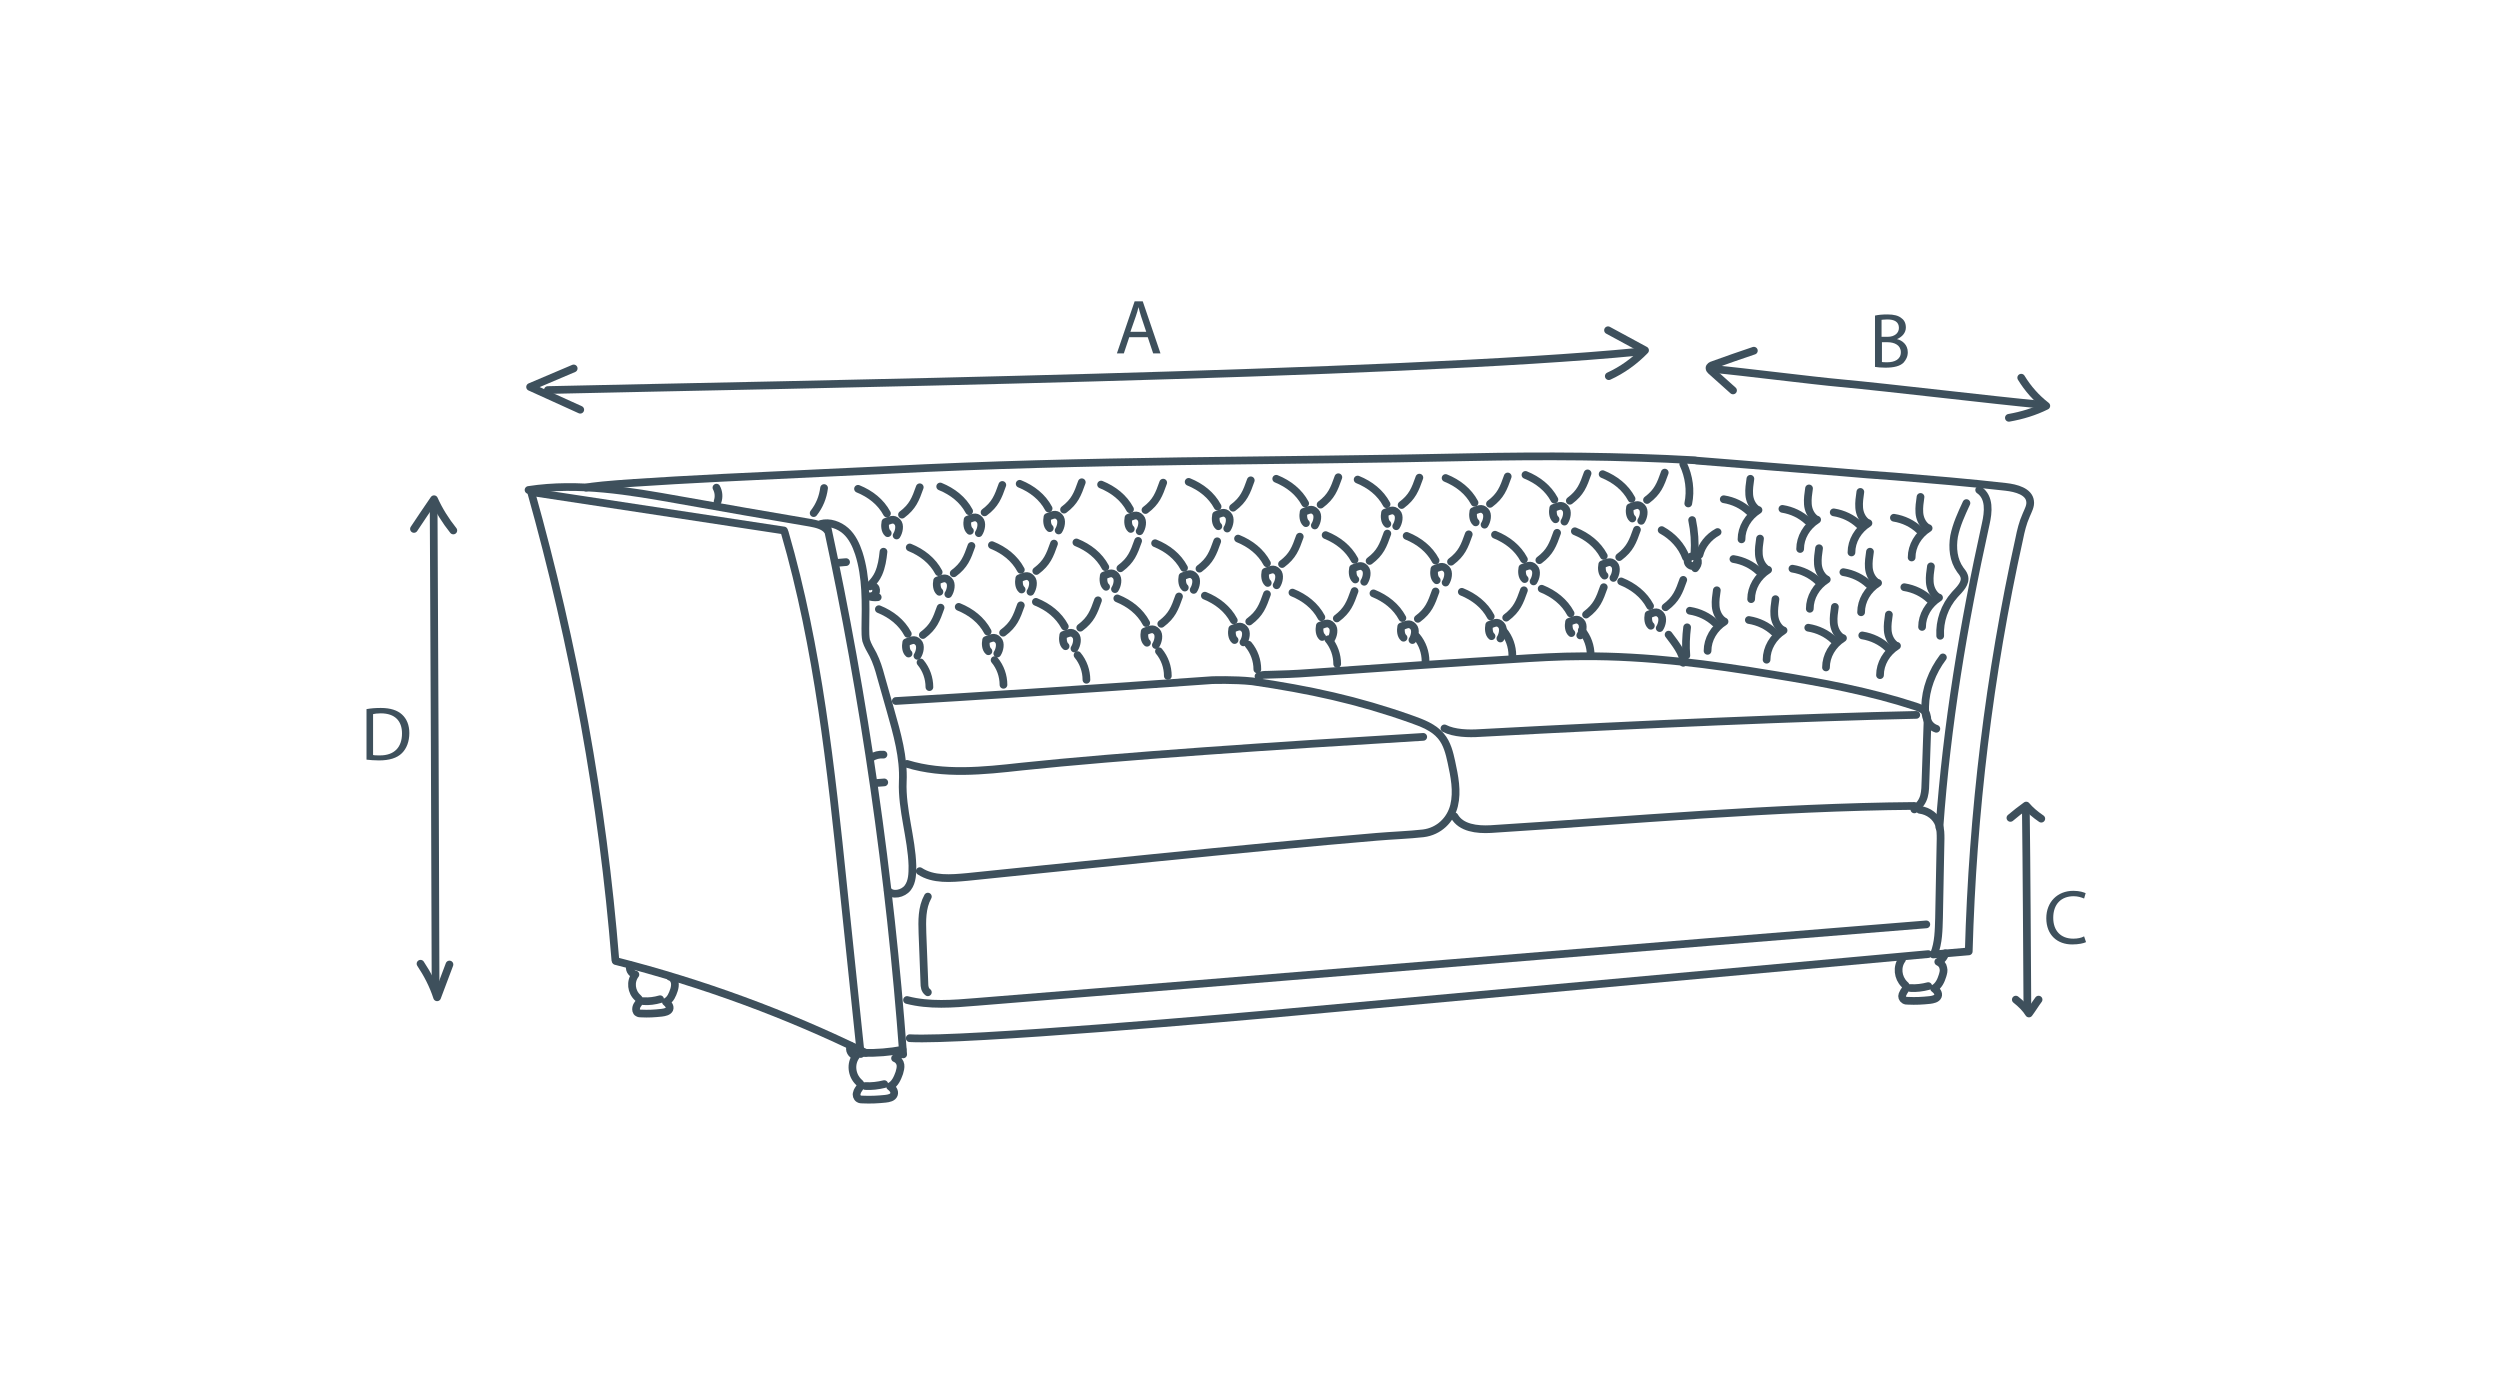<?xml version="1.0" encoding="utf-8"?>
<!-- Generator: Adobe Illustrator 27.9.0, SVG Export Plug-In . SVG Version: 6.00 Build 0)  -->
<svg version="1.1" id="Layer_1" xmlns="http://www.w3.org/2000/svg" xmlns:xlink="http://www.w3.org/1999/xlink" x="0px" y="0px"
	 viewBox="0 0 648 360" style="enable-background:new 0 0 648 360;" xml:space="preserve">
<style type="text/css">
	.st0{fill:#3E505C;}
	.st1{fill:none;stroke:#3E505C;stroke-width:2;stroke-linecap:round;stroke-linejoin:round;stroke-miterlimit:10;}
</style>
<g>
	<g>
		<path class="st0" d="M292.7,87.4l-1.4,4.2h-1.8l4.6-13.5h2.1l4.6,13.5h-1.9l-1.4-4.2H292.7z M297.1,86l-1.3-3.9
			c-0.3-0.9-0.5-1.7-0.7-2.5l0,0c-0.2,0.8-0.4,1.6-0.7,2.4l-1.4,4H297.1z"/>
	</g>
	<g>
		<path class="st0" d="M486,81.8c0.8-0.2,2-0.3,3.2-0.3c1.7,0,2.9,0.3,3.7,1c0.7,0.5,1.1,1.3,1.1,2.4c0,1.3-0.9,2.4-2.3,3l0,0
			c1.3,0.3,2.8,1.4,2.8,3.4c0,1.2-0.5,2-1.1,2.7c-0.9,0.9-2.5,1.3-4.7,1.3c-1.2,0-2.1-0.1-2.7-0.2V81.8L486,81.8z M487.7,87.3h1.6
			c1.8,0,2.9-1,2.9-2.3c0-1.6-1.2-2.2-3-2.2c-0.8,0-1.3,0.1-1.5,0.1V87.3z M487.7,93.8c0.3,0.1,0.8,0.1,1.5,0.1
			c1.8,0,3.5-0.7,3.5-2.6c0-1.8-1.6-2.6-3.5-2.6h-1.4v5.1H487.7z"/>
	</g>
	<g>
		<path class="st0" d="M95,183.8c1.1-0.2,2.3-0.3,3.7-0.3c2.5,0,4.3,0.6,5.5,1.7s1.9,2.7,1.9,4.8c0,2.2-0.7,4-1.9,5.2
			c-1.3,1.3-3.3,1.9-6,1.9c-1.2,0-2.3-0.1-3.2-0.2V183.8z M96.7,195.7c0.4,0.1,1.1,0.1,1.8,0.1c3.7,0,5.7-2.1,5.7-5.7
			c0-3.2-1.8-5.2-5.5-5.2c-0.9,0-1.6,0.1-2,0.2V195.7z"/>
	</g>
	<g>
		<g>
			<g>
				<path class="st1" d="M328.6,151.1c-0.7-0.6-0.8-1.9-0.6-2.9c1.2-0.4,2.1-1.1,3.1,0c0.8,0.8,0.4,2.6-0.2,3.5"/>
				<path class="st1" d="M320.9,139.6c3.2,1.3,5.9,3.4,7.5,6.4"/>
				<path class="st1" d="M332.3,146.2c2.8-2.1,3.5-4,4.6-7.1"/>
			</g>
		</g>
		<g>
			<g>
				<path class="st1" d="M351.3,150.2c-0.7-0.6-0.8-1.9-0.6-2.9c1.2-0.4,2.1-1.1,3.1,0c0.8,0.8,0.4,2.6-0.2,3.5"/>
				<path class="st1" d="M343.6,138.7c3.2,1.3,5.9,3.4,7.5,6.4"/>
				<path class="st1" d="M355,145.4c2.8-2.1,3.5-4,4.6-7.1"/>
			</g>
		</g>
		<g>
			<g>
				<path class="st1" d="M372.4,150.4c-0.7-0.6-0.8-1.9-0.6-2.9c1.2-0.4,2.1-1.1,3.1,0c0.8,0.8,0.4,2.6-0.2,3.5"/>
				<path class="st1" d="M364.6,138.9c3.2,1.3,5.9,3.4,7.5,6.4"/>
				<path class="st1" d="M376.1,145.6c2.8-2.1,3.5-4,4.6-7.1"/>
			</g>
		</g>
		<g>
			<g>
				<path class="st1" d="M395.2,150.1c-0.7-0.6-0.8-1.9-0.6-2.9c1.2-0.4,2.1-1.1,3.1,0c0.8,0.8,0.4,2.6-0.2,3.5"/>
				<path class="st1" d="M387.5,138.6c3.2,1.3,5.9,3.4,7.5,6.4"/>
				<path class="st1" d="M399,145.2c2.8-2.1,3.5-4,4.6-7.1"/>
			</g>
		</g>
		<g>
			<g>
				<path class="st1" d="M415.9,149.2c-0.7-0.6-0.8-1.9-0.6-2.9c1.2-0.4,2.1-1.1,3.1,0c0.8,0.8,0.4,2.6-0.2,3.5"/>
				<path class="st1" d="M408.2,137.7c3.2,1.3,5.9,3.4,7.5,6.4"/>
				<path class="st1" d="M419.7,144.4c2.8-2.1,3.5-4,4.6-7.1"/>
			</g>
		</g>
		<g>
			<g>
				<path class="st1" d="M427.9,162.2c-0.7-0.6-0.8-1.9-0.6-2.9c1.2-0.4,2.1-1.1,3.1,0c0.8,0.8,0.4,2.6-0.2,3.5"/>
				<path class="st1" d="M420.2,150.7c3.2,1.3,5.9,3.4,7.5,6.4"/>
				<path class="st1" d="M431.7,157.4c2.8-2.1,3.5-4,4.6-7.1"/>
			</g>
		</g>
		<g>
			<g>
				<path class="st1" d="M307.1,152.3c-0.7-0.6-0.8-1.9-0.6-2.9c1.2-0.4,2.1-1.1,3.1,0c0.8,0.8,0.4,2.6-0.2,3.5"/>
				<path class="st1" d="M299.4,140.8c3.2,1.3,5.9,3.4,7.5,6.4"/>
				<path class="st1" d="M310.9,147.4c2.8-2.1,3.5-4,4.6-7.1"/>
			</g>
		</g>
		<g>
			<g>
				<path class="st1" d="M320,165.9c-0.7-0.6-0.8-1.9-0.6-2.9c1.2-0.4,2.1-1.1,3.1,0c0.8,0.8,0.4,2.6-0.2,3.5"/>
				<path class="st1" d="M312.3,154.4c3.2,1.3,5.9,3.4,7.5,6.4"/>
				<path class="st1" d="M323.8,161.1c2.8-2.1,3.5-4,4.6-7.1"/>
			</g>
		</g>
		<g>
			<g>
				<path class="st1" d="M342.7,165.1c-0.7-0.6-0.8-1.9-0.6-2.9c1.2-0.4,2.1-1.1,3.1,0c0.8,0.8,0.4,2.6-0.2,3.5"/>
				<path class="st1" d="M335,153.6c3.2,1.3,5.9,3.4,7.5,6.4"/>
				<path class="st1" d="M346.5,160.3c2.8-2.1,3.5-4,4.6-7.1"/>
			</g>
		</g>
		<g>
			<g>
				<path class="st1" d="M363.8,165.3c-0.7-0.6-0.8-1.9-0.6-2.9c1.2-0.4,2.1-1.1,3.1,0c0.8,0.8,0.4,2.6-0.2,3.5"/>
				<path class="st1" d="M356,153.8c3.2,1.3,5.9,3.4,7.5,6.4"/>
				<path class="st1" d="M367.5,160.4c2.8-2.1,3.5-4,4.6-7.1"/>
			</g>
		</g>
		<g>
			<g>
				<path class="st1" d="M386.6,164.9c-0.7-0.6-0.8-1.9-0.6-2.9c1.2-0.4,2.1-1.1,3.1,0c0.8,0.8,0.4,2.6-0.2,3.5"/>
				<path class="st1" d="M378.9,153.4c3.2,1.3,5.9,3.4,7.5,6.4"/>
				<path class="st1" d="M390.4,160.1c2.8-2.1,3.5-4,4.6-7.1"/>
			</g>
		</g>
		<g>
			<g>
				<path class="st1" d="M407.3,164.1c-0.7-0.6-0.8-1.9-0.6-2.9c1.2-0.4,2.1-1.1,3.1,0c0.8,0.8,0.4,2.6-0.2,3.5"/>
				<path class="st1" d="M399.6,152.6c3.2,1.3,5.9,3.4,7.5,6.4"/>
				<path class="st1" d="M411.1,159.3c2.8-2.1,3.5-4,4.6-7.1"/>
			</g>
		</g>
		<g>
			<g>
				<path class="st1" d="M297.3,166.6c-0.7-0.6-0.8-1.9-0.6-2.9c1.2-0.4,2.1-1.1,3.1,0c0.8,0.8,0.4,2.6-0.2,3.5"/>
				<path class="st1" d="M289.6,155.1c3.2,1.3,5.9,3.4,7.5,6.4"/>
				<path class="st1" d="M301,161.7c2.8-2.1,3.5-4,4.6-7.1"/>
			</g>
		</g>
		<g>
			<g>
				<path class="st1" d="M315.8,136.4c-0.7-0.6-0.8-1.9-0.6-2.9c1.2-0.4,2.1-1.1,3.1,0c0.8,0.8,0.4,2.6-0.2,3.5"/>
				<path class="st1" d="M308.1,124.9c3.2,1.3,5.9,3.4,7.5,6.4"/>
				<path class="st1" d="M319.6,131.6c2.8-2.1,3.5-4,4.6-7.1"/>
			</g>
		</g>
		<g>
			<g>
				<path class="st1" d="M338.5,135.6c-0.7-0.6-0.8-1.9-0.6-2.9c1.2-0.4,2.1-1.1,3.1,0c0.8,0.8,0.4,2.6-0.2,3.5"/>
				<path class="st1" d="M330.8,124.1c3.2,1.3,5.9,3.4,7.5,6.4"/>
				<path class="st1" d="M342.3,130.8c2.8-2.1,3.5-4,4.6-7.1"/>
			</g>
		</g>
		<g>
			<g>
				<path class="st1" d="M359.6,135.8c-0.7-0.6-0.8-1.9-0.6-2.9c1.2-0.4,2.1-1.1,3.1,0c0.8,0.8,0.4,2.6-0.2,3.5"/>
				<path class="st1" d="M351.9,124.3c3.2,1.3,5.9,3.4,7.5,6.4"/>
				<path class="st1" d="M363.3,130.9c2.8-2.1,3.5-4,4.6-7.1"/>
			</g>
		</g>
		<g>
			<g>
				<path class="st1" d="M382.5,135.4c-0.7-0.6-0.8-1.9-0.6-2.9c1.2-0.4,2.1-1.1,3.1,0c0.8,0.8,0.4,2.6-0.2,3.5"/>
				<path class="st1" d="M374.7,123.9c3.2,1.3,5.9,3.4,7.5,6.4"/>
				<path class="st1" d="M386.2,130.6c2.8-2.1,3.5-4,4.6-7.1"/>
			</g>
		</g>
		<g>
			<g>
				<path class="st1" d="M403.2,134.6c-0.7-0.6-0.8-1.9-0.6-2.9c1.2-0.4,2.1-1.1,3.1,0c0.8,0.8,0.4,2.6-0.2,3.5"/>
				<path class="st1" d="M395.4,123.1c3.2,1.3,5.9,3.4,7.5,6.4"/>
				<path class="st1" d="M406.9,129.8c2.8-2.1,3.5-4,4.6-7.1"/>
			</g>
		</g>
		<g>
			<g>
				<path class="st1" d="M423.1,134.4c-0.7-0.6-0.8-1.9-0.6-2.9c1.2-0.4,2.1-1.1,3.1,0c0.8,0.8,0.4,2.6-0.2,3.5"/>
				<path class="st1" d="M415.4,122.9c3.2,1.3,5.9,3.4,7.5,6.4"/>
				<path class="st1" d="M426.9,129.6c2.8-2.1,3.5-4,4.6-7.1"/>
			</g>
		</g>
		<g>
			<g>
				<path class="st1" d="M293.1,137.1c-0.7-0.6-0.8-1.9-0.6-2.9c1.2-0.4,2.1-1.1,3.1,0c0.8,0.8,0.4,2.6-0.2,3.5"/>
				<path class="st1" d="M285.4,125.6c3.2,1.3,5.9,3.4,7.5,6.4"/>
				<path class="st1" d="M296.9,132.2c2.8-2.1,3.5-4,4.6-7.1"/>
			</g>
		</g>
		<g>
			<g>
				<path class="st1" d="M470.4,134.4c-1.1-0.9-1.7-2.3-1.8-3.7c-0.1-1.4,0.1-2.7,0.3-4.1"/>
				<path class="st1" d="M471,134.7c-2.7,1.7-4.4,4.6-4.4,7.6"/>
				<path class="st1" d="M468.6,135.1c-1.8-1.7-4.1-2.8-6.6-3.2"/>
			</g>
			<g>
				<path class="st1" d="M455.2,131.9c-1.1-0.9-1.7-2.3-1.8-3.7c-0.1-1.4,0.1-2.7,0.3-4.1"/>
				<path class="st1" d="M455.8,132.2c-2.7,1.7-4.4,4.6-4.4,7.6"/>
				<path class="st1" d="M453.4,132.6c-1.8-1.7-4.1-2.8-6.6-3.2"/>
			</g>
			<g>
				<path class="st1" d="M483.7,135.3c-1.1-0.9-1.7-2.3-1.8-3.7c-0.1-1.4,0.1-2.7,0.3-4.1"/>
				<path class="st1" d="M484.3,135.6c-2.7,1.7-4.4,4.6-4.4,7.6"/>
				<path class="st1" d="M481.9,136c-1.8-1.7-4.1-2.8-6.6-3.2"/>
			</g>
			<g>
				<path class="st1" d="M499.3,136.6c-1.1-0.9-1.7-2.3-1.8-3.7c-0.1-1.4,0.1-2.7,0.3-4.1"/>
				<path class="st1" d="M499.9,136.9c-2.7,1.7-4.4,4.6-4.4,7.6"/>
				<path class="st1" d="M497.5,137.4c-1.8-1.7-4.1-2.8-6.6-3.2"/>
			</g>
			<g>
				<path class="st1" d="M473,149.9c-1.1-0.9-1.7-2.3-1.8-3.7c-0.1-1.4,0.1-2.7,0.3-4.1"/>
				<path class="st1" d="M473.5,150.2c-2.7,1.7-4.4,4.6-4.4,7.6"/>
				<path class="st1" d="M471.2,150.6c-1.8-1.7-4.1-2.8-6.6-3.2"/>
			</g>
			<g>
				<path class="st1" d="M457.7,147.4c-1.1-0.9-1.7-2.3-1.8-3.7c-0.1-1.4,0.1-2.7,0.3-4.1"/>
				<path class="st1" d="M458.3,147.7c-2.7,1.7-4.4,4.6-4.4,7.6"/>
				<path class="st1" d="M455.9,148.1c-1.8-1.7-4.1-2.8-6.6-3.2"/>
			</g>
			<g>
				<path class="st1" d="M486.2,150.8c-1.1-0.9-1.7-2.3-1.8-3.7c-0.1-1.4,0.1-2.7,0.3-4.1"/>
				<path class="st1" d="M486.8,151.1c-2.7,1.7-4.4,4.6-4.4,7.6"/>
				<path class="st1" d="M484.4,151.5c-1.8-1.7-4.1-2.8-6.6-3.2"/>
			</g>
			<g>
				<path class="st1" d="M491.1,167.1c-1.1-0.9-1.7-2.3-1.8-3.7c-0.1-1.4,0.1-2.7,0.3-4.1"/>
				<path class="st1" d="M491.7,167.4c-2.7,1.7-4.4,4.6-4.4,7.6"/>
				<path class="st1" d="M489.3,167.9c-1.8-1.7-4.1-2.8-6.6-3.2"/>
			</g>
			<g>
				<path class="st1" d="M477.1,165.1c-1.1-0.9-1.7-2.3-1.8-3.7c-0.1-1.4,0.1-2.7,0.3-4.1"/>
				<path class="st1" d="M477.7,165.4c-2.7,1.7-4.4,4.6-4.4,7.6"/>
				<path class="st1" d="M475.3,165.9c-1.8-1.7-4.1-2.8-6.6-3.2"/>
			</g>
			<g>
				<path class="st1" d="M461.7,163.1c-1.1-0.9-1.7-2.3-1.8-3.7c-0.1-1.4,0.1-2.7,0.3-4.1"/>
				<path class="st1" d="M462.3,163.4c-2.7,1.7-4.4,4.6-4.4,7.6"/>
				<path class="st1" d="M459.9,163.9c-1.8-1.7-4.1-2.8-6.6-3.2"/>
			</g>
			<g>
				<path class="st1" d="M446.5,160.8c-1.1-0.9-1.7-2.3-1.8-3.7c-0.1-1.4,0.1-2.7,0.3-4.1"/>
				<path class="st1" d="M447,161.1c-2.7,1.7-4.4,4.6-4.4,7.6"/>
				<path class="st1" d="M444.6,161.5c-1.8-1.7-4.1-2.8-6.6-3.2"/>
			</g>
			<g>
				<path class="st1" d="M502,154.6c-1.1-0.9-1.7-2.3-1.8-3.7c-0.1-1.4,0.1-2.7,0.3-4.1"/>
				<path class="st1" d="M502.6,154.9c-2.7,1.7-4.4,4.6-4.4,7.6"/>
				<path class="st1" d="M500.2,155.4c-1.8-1.7-4.1-2.8-6.6-3.2"/>
			</g>
			<path class="st1" d="M436.3,120.3c1.5,3.2,2,6.8,1.3,10.2"/>
			<path class="st1" d="M438.6,134.8c0.6,2.9,0.8,5.8,0.6,8.7"/>
			<path class="st1" d="M439.7,146.5c-0.6,0.4-1.4,0.3-1.9-0.2s-0.5-1.3,0-1.7c0.2-0.2,0.5-0.4,0.8-0.4c0.7-0.1,1.4,0.5,1.5,1.2
				s-0.2,1.3-0.7,1.9c-0.1-0.6,0.1-1.2,0.6-1.6"/>
			<path class="st1" d="M440.5,143.8c0.6-2.4,2.3-4.6,4.7-5.9"/>
			<path class="st1" d="M430.7,137.4c2.9,1.6,5.2,4.1,6.3,7.1"/>
			<path class="st1" d="M436.3,171.8c0.2-2.3-2.4-5.4-3.8-7.3"/>
			<path class="st1" d="M437.1,169.9c-0.2-2.4-0.1-4.9,0.2-7.3"/>
		</g>
		<path class="st1" d="M300.4,168.8c1.5,1.8,2.3,4.1,2.3,6.4"/>
		<g>
			<g>
				<path class="st1" d="M286.7,152.1c-0.7-0.6-0.8-1.9-0.6-2.9c1.2-0.4,2.1-1.1,3.1,0c0.8,0.8,0.4,2.6-0.2,3.5"/>
				<path class="st1" d="M279,140.6c3.2,1.3,5.9,3.4,7.5,6.4"/>
				<path class="st1" d="M290.4,147.3c2.8-2.1,3.5-4,4.6-7.1"/>
			</g>
		</g>
		<g>
			<g>
				<path class="st1" d="M276.2,167.5c-0.7-0.6-0.8-1.9-0.6-2.9c1.2-0.4,2.1-1.1,3.1,0c0.8,0.8,0.4,2.6-0.2,3.5"/>
				<path class="st1" d="M268.5,156c3.2,1.3,5.9,3.4,7.5,6.4"/>
				<path class="st1" d="M280,162.7c2.8-2.1,3.5-4,4.6-7.1"/>
			</g>
		</g>
		<g>
			<g>
				<path class="st1" d="M272.1,136.9c-0.7-0.6-0.8-1.9-0.6-2.9c1.2-0.4,2.1-1.1,3.1,0c0.8,0.8,0.4,2.6-0.2,3.5"/>
				<path class="st1" d="M264.3,125.4c3.2,1.3,5.9,3.4,7.5,6.4"/>
				<path class="st1" d="M275.8,132.1c2.8-2.1,3.5-4,4.6-7.1"/>
			</g>
		</g>
		<path class="st1" d="M279.3,169.8c1.5,1.8,2.3,4.1,2.3,6.4"/>
		<path class="st1" d="M323.6,167.1c1.5,1.8,2.3,4.1,2.3,6.4"/>
		<path class="st1" d="M344.3,165.7c1.5,1.8,2.3,4.1,2.3,6.4"/>
		<g>
			<g>
				<path class="st1" d="M264.8,152.8c-0.7-0.6-0.8-1.9-0.6-2.9c1.2-0.4,2.1-1.1,3.1,0c0.8,0.8,0.4,2.6-0.2,3.5"/>
				<path class="st1" d="M257.1,141.3c3.2,1.3,5.9,3.4,7.5,6.4"/>
				<path class="st1" d="M268.6,148c2.8-2.1,3.5-4,4.6-7.1"/>
			</g>
		</g>
		<g>
			<g>
				<path class="st1" d="M256.2,168.8c-0.7-0.6-0.8-1.9-0.6-2.9c1.2-0.4,2.1-1.1,3.1,0c0.8,0.8,0.4,2.6-0.2,3.5"/>
				<path class="st1" d="M248.5,157.3c3.2,1.3,5.9,3.4,7.5,6.4"/>
				<path class="st1" d="M260,164c2.8-2.1,3.5-4,4.6-7.1"/>
			</g>
		</g>
		<g>
			<g>
				<path class="st1" d="M251.4,137.6c-0.7-0.6-0.8-1.9-0.6-2.9c1.2-0.4,2.1-1.1,3.1,0c0.8,0.8,0.4,2.6-0.2,3.5"/>
				<path class="st1" d="M243.7,126.1c3.2,1.3,5.9,3.4,7.5,6.4"/>
				<path class="st1" d="M255.2,132.8c2.8-2.1,3.5-4,4.6-7.1"/>
			</g>
		</g>
		<path class="st1" d="M257.8,171.1c1.5,1.8,2.3,4.1,2.3,6.4"/>
		<path class="st1" d="M367.2,165c1.5,1.8,2.3,4.1,2.3,6.4"/>
		<path class="st1" d="M389.7,163.5c1.5,1.8,2.3,4.1,2.3,6.4"/>
		<path class="st1" d="M410,163.4c1.5,1.8,2.3,4.1,2.3,6.4"/>
		<g>
			<g>
				<path class="st1" d="M243.5,153.4c-0.7-0.6-0.8-1.9-0.6-2.9c1.2-0.4,2.1-1.1,3.1,0c0.8,0.8,0.4,2.6-0.2,3.5"/>
				<path class="st1" d="M235.8,141.9c3.2,1.3,5.9,3.4,7.5,6.4"/>
				<path class="st1" d="M247.2,148.6c2.8-2.1,3.5-4,4.6-7.1"/>
			</g>
		</g>
		<g>
			<g>
				<path class="st1" d="M235.5,169.4c-0.7-0.6-0.8-1.9-0.6-2.9c1.2-0.4,2.1-1.1,3.1,0c0.8,0.8,0.4,2.6-0.2,3.5"/>
				<path class="st1" d="M227.8,157.9c3.2,1.3,5.9,3.4,7.5,6.4"/>
				<path class="st1" d="M239.2,164.6c2.8-2.1,3.5-4,4.6-7.1"/>
			</g>
		</g>
		<g>
			<g>
				<path class="st1" d="M230.1,138.2c-0.7-0.6-0.8-1.9-0.6-2.9c1.2-0.4,2.1-1.1,3.1,0c0.8,0.8,0.4,2.6-0.2,3.5"/>
				<path class="st1" d="M222.4,126.7c3.2,1.3,5.9,3.4,7.5,6.4"/>
				<path class="st1" d="M233.8,133.4c2.8-2.1,3.5-4,4.6-7.1"/>
			</g>
		</g>
		<path class="st1" d="M238.6,171.7c1.5,1.8,2.3,4.1,2.3,6.4"/>
		<path class="st1" d="M225.7,151.5c0.8-0.8,1.5-1.7,2-2.8c0.8-1.8,1.1-3.7,1.3-5.7"/>
		<path class="st1" d="M225.5,152c0.5-0.4,1.3,0,1.5,0.5s0.1,1.2-0.3,1.6c-0.4,0.4-1.1,0.6-1.7,0.4c0.8,0.3,1.6,0.4,2.5,0.3"/>
		<path class="st1" d="M210.9,133c1.5-1.9,2.4-4.1,2.7-6.5"/>
		<path class="st1" d="M186,130c0.4-1.2,0.3-2.5-0.3-3.6"/>
		<g>
			<path class="st1" d="M493,248.7c-1.4,1.9-1.1,4.7,0.6,6.4c0.2,0.2,0.5,0.4,0.5,0.7c0,0.2-0.1,0.4-0.2,0.6
				c-0.3,0.4-0.6,0.9-0.8,1.4s0,1.1,0.5,1.4c0.3,0.2,0.6,0.2,1,0.2c1.9,0.1,3.7,0,5.6-0.2c0.8-0.1,1.8-0.3,2.1-1s-0.3-1.5-1-2
				c1.2-0.7,1.8-2,2.2-3.3c0.2-0.7,0.4-1.3,0.2-2c-0.1-0.7-0.6-1.3-1.3-1.6c0.9-0.4,1.6-1.3,1.8-2.2"/>
			<path class="st1" d="M495.2,256.1c1.5,0.1,3.1-0.1,4.6-0.5"/>
		</g>
		<g>
			<g>
				<g>
					<path class="st1" d="M220.5,271.1c-0.6,1,0.2,2.4,1.4,2.6c-1.5,2-1.2,5,0.7,6.8c0.2,0.2,0.5,0.4,0.5,0.7c0,0.2-0.1,0.5-0.2,0.6
						c-0.3,0.5-0.7,0.9-0.8,1.5c-0.2,0.5,0,1.2,0.5,1.5c0.3,0.2,0.7,0.2,1,0.2c2,0.1,4,0,5.9-0.2c0.9-0.1,1.9-0.3,2.2-1.1
						c0.3-0.8-0.3-1.6-1-2.1c1.3-0.7,1.9-2.1,2.4-3.5c0.2-0.7,0.4-1.4,0.3-2.1s-0.6-1.4-1.4-1.7c1-0.5,1.7-1.4,1.9-2.4"/>
					<path class="st1" d="M224.3,281.5c1.6,0.1,3.3-0.1,4.9-0.5"/>
				</g>
				<g>
					<path class="st1" d="M163.4,250.2c-0.5,0.9,0.2,2.2,1.3,2.4c-1.4,1.8-1.1,4.5,0.6,6c0.2,0.2,0.4,0.4,0.5,0.7
						c0,0.2-0.1,0.4-0.2,0.6c-0.3,0.4-0.6,0.8-0.7,1.3s0,1.1,0.4,1.3c0.3,0.2,0.6,0.2,0.9,0.2c1.8,0.1,3.5,0,5.3-0.2
						c0.8-0.1,1.7-0.3,2-0.9c0.3-0.7-0.3-1.4-0.9-1.9c1.2-0.6,1.7-1.9,2.1-3.1c0.2-0.6,0.3-1.3,0.2-1.9s-0.5-1.3-1.2-1.5"/>
					<path class="st1" d="M166.8,259.5c1.5,0.1,2.9-0.1,4.3-0.5"/>
				</g>
				<path class="st1" d="M137.6,127.3c11.2,39.8,18.6,80.5,21.9,121.5"/>
				<path class="st1" d="M159.6,249.1c22.4,5.7,44.2,13.7,64.8,23.8"/>
				<path class="st1" d="M203.4,138c8.7,30,12,61.2,15.2,92.1c1.5,14.4,3,28.7,4.5,43.1"/>
				<path class="st1" d="M214.3,135.9c9.8,45.3,16.4,91.3,19.8,137.4"/>
				<path class="st1" d="M223.8,272.9c3.4,0.1,6.8-0.2,10.1-0.8"/>
				<path class="st1" d="M138.1,127.6c21.7,3.3,43.4,6.6,65.1,9.9"/>
				<path class="st1" d="M137,127c13-2,26.2,0.3,39.1,2.6c11.3,2,22.6,4,33.9,5.9c1.6,0.3,3.4,0.7,4.4,1.9"/>
			</g>
			<path class="st1" d="M212.8,135.8c2.2-0.6,4.7,0.3,6.4,1.8s2.7,3.7,3.4,5.8c2,6.2,1.8,12.9,1.7,19.5c0,1.1,0,2.1,0.2,3.1
				c0.4,1.3,1.1,2.4,1.8,3.7c0.9,1.8,1.5,3.7,2,5.6c0.8,2.9,1.7,5.9,2.5,8.8c1.7,6,3.5,12.2,3.2,18.5c-0.3,7.2,2.3,14.6,2.5,21.8
				c0,2,0,4.1-1.2,5.7s-4,2.2-5.2,0.7"/>
			<path class="st1" d="M216.9,145.9c0.8-0.1,1.6-0.1,2.4-0.2"/>
			<path class="st1" d="M226.6,203c0.9-0.1,1.7-0.1,2.6-0.2"/>
			<path class="st1" d="M225.8,196.4c0.9-0.6,2.1-0.9,3.2-0.8"/>
		</g>
		<path class="st1" d="M496.7,185.3c-28.3,0.6-70.6,2.4-113.1,4.7c-2.9,0.2-6.7,0.1-9.2-1.2"/>
		<path class="st1" d="M235.1,198c9.5,2.9,19.8,1.8,29.7,0.7c25.5-2.7,65.6-5.4,104.1-7.7"/>
		<path class="st1" d="M496.2,208.9c-36.2,0.3-73.4,3.7-109.8,6c-3.6,0.2-7.7-0.3-9.4-3.3"/>
		<path class="st1" d="M240.5,232.4c-1.6,2.9-1.5,6.3-1.4,9.5c0.2,4.3,0.3,8.6,0.5,12.9c0,0.9,0.1,1.8,0.9,2.4"/>
		<path class="st1" d="M235.1,259.2c5.8,1.5,11.9,1,17.9,0.5c62.9-5,183.3-15.1,246.3-20.1"/>
		<path class="st1" d="M235.8,269.1c13.9,0.8,85.4-5.5,99.3-6.8c54.9-5,109.8-10,164.7-15"/>
		<path class="st1" d="M497.6,209.9c2.3,0.3,4.3,1.8,5,3.9c0.4,1.2,0.4,2.4,0.4,3.6c-0.1,6.8-0.3,13.7-0.4,20.5
			c-0.1,3.2-0.1,6.4-1.3,9.4"/>
		<path class="st1" d="M513,127c2.8,1.9,2.4,5.7,1.7,8.8c-5.8,26.2-10.1,52.2-12,78.7"/>
		<path class="st1" d="M439.8,119.4c12.4,1,24.9,2,37.3,3c4.6,0.4,9.3,0.8,13.9,1.1c9.6,0.8,19.3,1.6,28.9,2.7
			c2.7,0.3,6,1.2,6.3,3.7c0.2,1.2-0.5,2.4-1,3.6c-0.9,2-1.4,4.1-1.8,6.1c-7.8,35.2-12.1,71.1-13.1,107c-3.1,0.3-6.1,0.5-9.2,0.8"/>
		<path class="st1" d="M151.9,126.4c5.5-1.5,62.9-3.8,78.3-4.6c52.1-2.7,100.4-2.2,150.5-3.3c19.5-0.4,39.1-0.3,58.6,0.8"/>
		<path class="st1" d="M496.2,209.8c2.9-2.1,2.8-4.4,2.9-7.8c0.2-4.8,0.3-9.7,0.5-14.5c0-1,0-2.1-0.6-3c-0.6-0.7-1.6-1.1-2.5-1.4
			c-11.9-3.9-24.3-6.2-36.7-8.2c-16.3-2.7-32.8-4.9-49.4-4.8c-6.3,0-12.6,0.4-18.9,0.8c-11.8,0.7-30.8,2-51.9,3.5
			c-3.9,0.3-7.2,0.4-11,0.5c-0.8,0-1.6,0-2.4,0.4"/>
		<path class="st1" d="M232.2,181.7c19-1.1,46.8-2.9,81.9-5.4c0,0,5.8-0.2,10.5,0.3c14.9,2.2,27.1,4.8,41.2,9.8
			c2.8,1,5.8,2.1,7.7,4.4c1.6,1.9,2.2,4.4,2.7,6.7c0.8,3.7,1.6,7.6,0.7,11.3s-3.9,6.7-8,7.2c-3.4,0.4-8.6,0.6-12,0.9
			c-31.2,2.6-88.4,8.6-106.1,10.4c-4.3,0.4-8.9,0.8-12.4-1.5"/>
		<path class="st1" d="M337.6,175"/>
		<path class="st1" d="M509.7,130.4c-1.3,2.8-2.6,5.6-3.2,8.6c-0.5,3-0.2,6.2,1.6,8.7c0.4,0.5,0.8,1,1,1.6c0.6,1.8-1.1,3.4-2.4,4.8
			c-2.7,3-4,6.9-3.8,10.7"/>
		<path class="st1" d="M503.6,170.4c-2.8,3.7-4.5,8.2-4.6,12.7c-0.1,2.3,0.5,5,2.9,5.8"/>
	</g>
	<g>
		<path class="st1" d="M112.4,131.6c0.2,37.8,0.4,86.2,0.5,124"/>
		<path class="st1" d="M107.3,137.1c1.7-2.6,3.5-5.2,5.2-7.7c1.3,2.9,3,5.6,5,8.1"/>
		<path class="st1" d="M109,249.8c1.8,2.7,3.3,5.6,4.3,8.7c1.1-2.8,2.1-5.7,3.2-8.5"/>
	</g>
	<g>
		<path class="st1" d="M142,101.1c61.4-1.4,221.3-3.9,282.4-9.9"/>
		<path class="st1" d="M148.7,95.5c-3.8,1.6-7.5,3.2-11.3,4.8c4.3,2,8.7,3.9,13,5.9"/>
		<path class="st1" d="M416.8,85.6c3.2,1.7,6.4,3.5,9.6,5.2c-2.7,2.8-5.9,5.1-9.4,6.7"/>
	</g>
	<g>
		<path class="st1" d="M444.6,95.7c6.7,0.6,25.6,3,32.4,3.6c13,1.2,39.3,4.4,52.2,5.6"/>
		<path class="st1" d="M454.6,90.9c-3.5,1.2-7.1,2.4-10.6,3.7c-0.4,0.1-0.9,0.4-0.9,0.8c0,0.3,0.2,0.5,0.4,0.7
			c1.9,1.7,3.8,3.4,5.7,5.1"/>
		<path class="st1" d="M520.7,108.3c3.4-0.6,6.7-1.6,9.7-3.1c-2.6-2-4.8-4.5-6.5-7.3"/>
	</g>
	<g>
		<path class="st1" d="M525.1,209.7c0.2,15.8,0.3,36,0.4,51.9"/>
		<path class="st1" d="M521.1,212c1.3-1.1,2.7-2.2,4.1-3.2c1,1.2,2.3,2.3,3.9,3.4"/>
		<path class="st1" d="M522.5,259.1c1.4,1.1,2.6,2.3,3.4,3.6c0.9-1.2,1.6-2.4,2.5-3.6"/>
	</g>
	<g>
		<path class="st0" d="M540.7,244.2c-0.6,0.3-1.9,0.6-3.6,0.6c-3.8,0-6.7-2.4-6.7-6.8c0-4.2,2.9-7.1,7-7.1c1.7,0,2.7,0.4,3.2,0.6
			l-0.4,1.4c-0.7-0.3-1.6-0.6-2.7-0.6c-3.2,0-5.3,2-5.3,5.6c0,3.3,1.9,5.4,5.2,5.4c1.1,0,2.1-0.2,2.8-0.6L540.7,244.2z"/>
	</g>
</g>
</svg>
